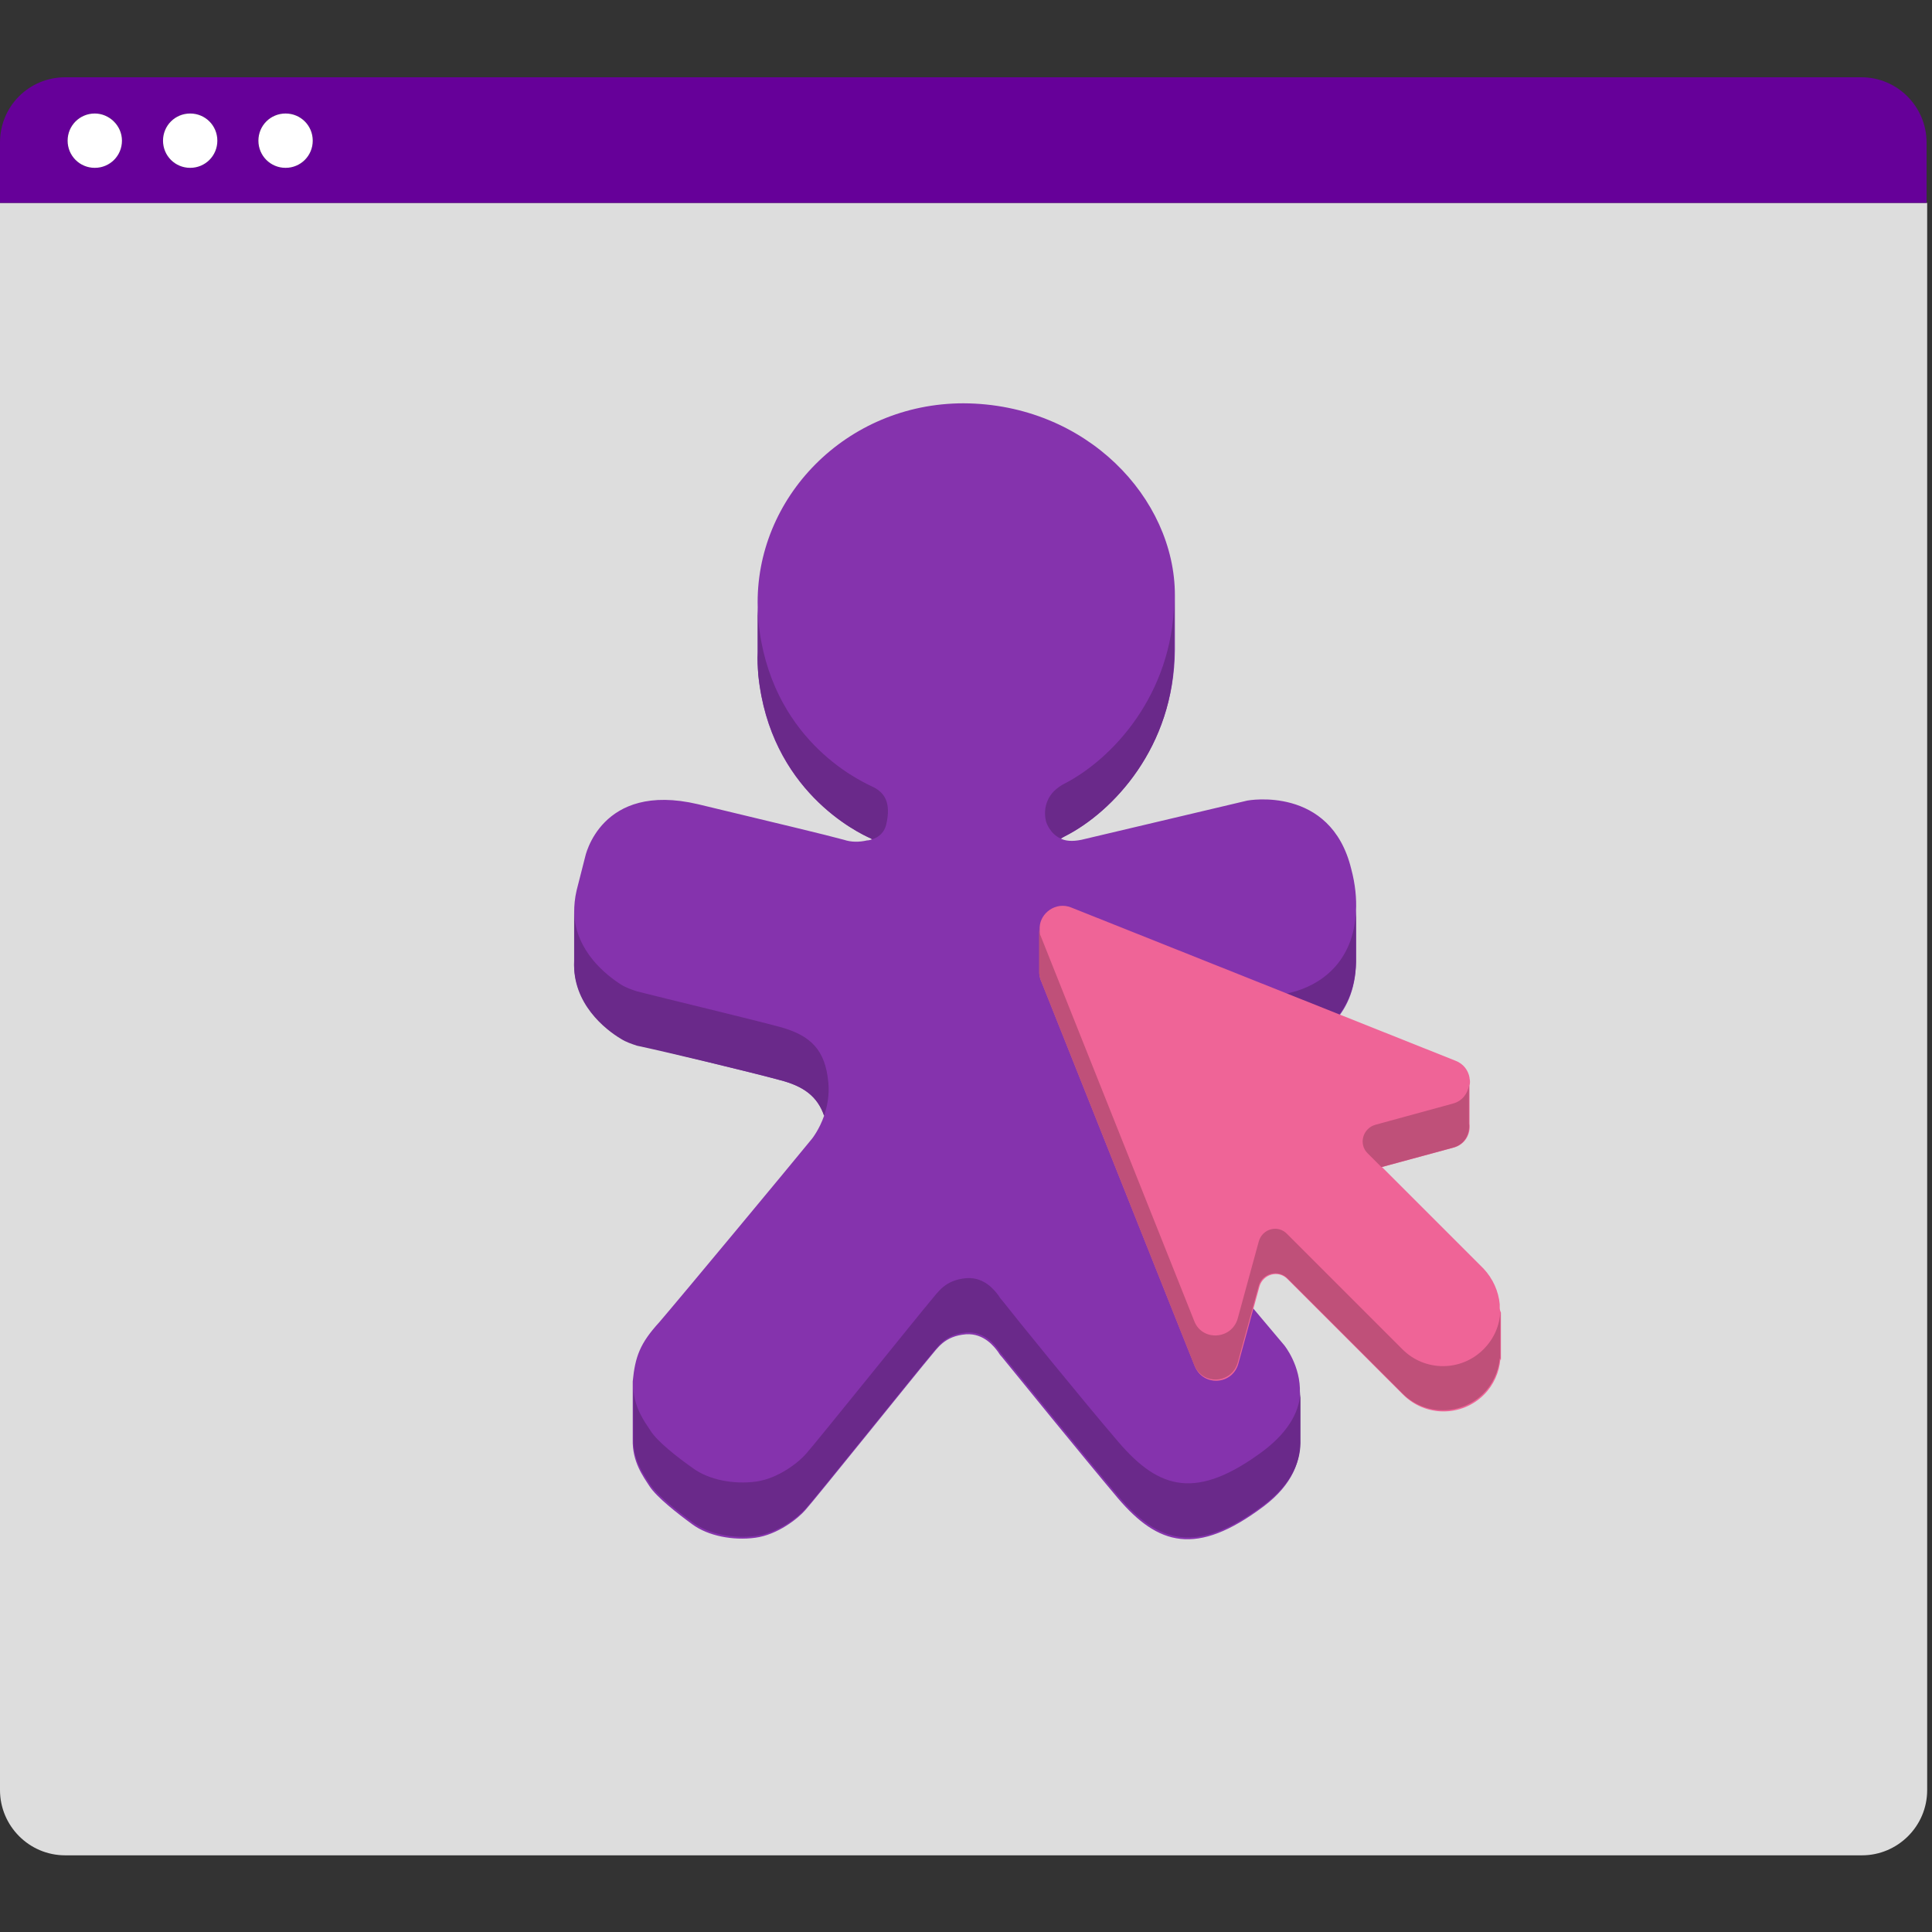 <?xml version="1.0" encoding="utf-8"?>
<!-- Generator: Adobe Illustrator 28.1.0, SVG Export Plug-In . SVG Version: 6.00 Build 0)  -->
<svg version="1.1" id="Camada_1" xmlns="http://www.w3.org/2000/svg" xmlns:xlink="http://www.w3.org/1999/xlink" x="0px" y="0px"
	 viewBox="0 0 320 320" style="enable-background:new 0 0 320 320;" xml:space="preserve">
<rect x="0" y="0" width="320" height="320" fill="#333333" stroke="none"/>
<style type="text/css">
	.st0{fill-rule:evenodd;clip-rule:evenodd;fill:#DDDDDD;}
	.st1{fill-rule:evenodd;clip-rule:evenodd;fill:#660099;}
	.st2{fill-rule:evenodd;clip-rule:evenodd;fill:#FFFFFF;}
	.st3{fill-rule:evenodd;clip-rule:evenodd;fill:#8533AD;}
	.st4{fill-rule:evenodd;clip-rule:evenodd;fill:#6A298A;}
	.st5{fill-rule:evenodd;clip-rule:evenodd;fill:#EF6497;}
	.st6{fill-rule:evenodd;clip-rule:evenodd;fill:#BF5079;}
</style>
<path class="st0" d="M319.1,33.6H0v262.9c0,5.9,4.8,10.8,10.8,10.8h297.6c5.9,0,10.8-4.8,10.8-10.8V124.2V54.3V33.6z"/>
<path class="st1" d="M47.3,27.8c-2.5,0-4.5-2-4.5-4.5c0-2.5,2-4.5,4.5-4.5c2.5,0,4.5,2,4.5,4.5C51.8,25.8,49.8,27.8,47.3,27.8z
	 M31.5,27.8c-2.5,0-4.5-2-4.5-4.5c0-2.5,2-4.5,4.5-4.5c2.5,0,4.5,2,4.5,4.5C36,25.8,34,27.8,31.5,27.8z M15.7,27.8
	c-2.5,0-4.5-2-4.5-4.5c0-2.5,2-4.5,4.5-4.5c2.5,0,4.5,2,4.5,4.5C20.2,25.8,18.1,27.8,15.7,27.8z M319.1,23.6
	c0-5.9-4.8-10.8-10.8-10.8H10.8C4.8,12.8,0,17.6,0,23.6v10h319.1V23.6z"/>
<path class="st2" d="M15.7,18.8c-2.5,0-4.5,2-4.5,4.5c0,2.5,2,4.5,4.5,4.5c2.5,0,4.5-2,4.5-4.5C20.2,20.8,18.1,18.8,15.7,18.8z
	 M31.5,18.8c-2.5,0-4.5,2-4.5,4.5c0,2.5,2,4.5,4.5,4.5c2.5,0,4.5-2,4.5-4.5C36,20.8,34,18.8,31.5,18.8z M42.8,23.3
	c0-2.5,2-4.5,4.5-4.5c2.5,0,4.5,2,4.5,4.5c0,2.5-2,4.5-4.5,4.5C44.8,27.8,42.8,25.8,42.8,23.3z"/>
<path class="st3" d="M223.8,143.9c-3.4-13.9-17.2-11.3-17.2-11.3s-22.8,5.4-27.5,6.5c-1.5,0.3-2.6,0.2-3.4-0.2
	c0.2-0.1,0.4-0.3,0.7-0.4c7.9-4,18.1-14.8,18.2-30.9c0-0.2,0-0.3,0-0.5c0-0.2,0-0.3,0-0.5c0-0.2,0-0.3,0-0.5c0-0.2,0-0.3,0-0.5
	c0-0.2,0-0.3,0-0.5c0-0.2,0-0.3,0-0.5c0-0.2,0-0.3,0-0.5c0-0.2,0-0.3,0-0.5c0-0.2,0-0.3,0-0.5c0-0.2,0-0.3,0-0.5c0-0.2,0-0.3,0-0.5
	c0-0.2,0-0.3,0-0.5c0-0.2,0-0.3,0-0.5c0-0.2,0-0.3,0-0.5c0-0.2,0-0.3,0-0.5c0-0.2,0-0.3,0-0.5c0-0.2,0-0.3,0-0.5c0-0.2,0-0.3,0-0.5
	c0-16.1-14.7-31.7-35-31.8c-19.5,0-34.6,15.7-34.1,33.8c0,0.1,0,0.3,0,0.4c0,0.3,0,0.6,0,1c0,0.3,0,0.6,0,1c0,0.3,0,0.6,0,1
	c0,0.3,0,0.6,0,1c0,0.3,0,0.6,0,1c0,0.3,0,0.6,0,1c0,0.3,0,0.6,0,1c0,1.2,0,2.5,0.1,3.8c1.9,19.1,16.4,26.1,18.7,27.1
	c0.1,0,0.1,0.1,0.2,0.1c-0.3,0.1-0.6,0.2-0.9,0.2c-1.3,0.3-2.6,0.3-3.8-0.1c-2.9-0.8-11.3-2.8-24.2-5.9c-16.2-3.8-18.7,8.8-18.7,8.8
	l-1.4,5.5c-0.3,1.3-0.4,2.5-0.4,3.6c0,0.3,0,0.6,0,1c0,0.3,0,0.7,0,1c0,0.3,0,0.7,0,1c0,0.3,0,0.7,0,1c0,0.3,0,0.7,0,1
	c0,0.3,0,0.7,0,1c0,0.3,0,0.7,0,1c0,0.3,0,0.7,0,1c-0.3,6.9,5.1,11.2,7.8,12.8c0.8,0.5,1.7,0.8,2.6,1.1c4.3,1.1,19.3,4.7,23.7,5.9
	c3.9,1,6.2,2.7,7.3,5.9c-0.8,2.3-2,3.8-2,3.8c-3.5,4.3-22.2,26.8-25.3,30.4c-3.2,3.5-4,5.7-4.4,9.8c0,0.5,0,1,0,1.5
	c0,0.4,0,0.7,0,1.1c0,0.3,0,0.7,0,1c0,0.3,0,0.7,0,1c0,0.3,0,0.7,0,1c0,0.3,0,0.7,0,1c0,0.3,0,0.7,0,1c0,0.3,0,0.7,0,1
	c0,0.3,0,0.7,0,1c-0.1,3.7,1.7,6.1,2.8,7.8c1.2,1.8,4.5,4.4,7.1,6.3c2.6,1.9,6.7,2.7,10.4,2.2c3.7-0.5,7.1-3.2,8.3-4.6
	c1.3-1.4,19.3-23.8,20.6-25.3c1.3-1.5,2.4-3.5,6-3.8c3-0.2,4.7,2.1,5.3,2.9c0.2,0.3,0.3,0.5,0.6,0.8c2.2,2.7,13.4,16.5,19.3,23.5
	c6.6,7.7,12.9,9.7,24.1,1.3c4.9-3.7,6.1-7.6,6-10.8c0-0.3,0-0.7,0-1c0-0.3,0-0.7,0-1c0-0.3,0-0.7,0-1c0-0.3,0-0.7,0-1
	c0-0.3,0-0.7,0-1c0-0.3,0-0.7,0-1c0-0.3,0-0.7,0-1c0-0.3,0-0.6,0-0.9c0.2-4.6-2.6-8-2.6-8s-22.5-26.6-26.1-31.8
	c-1.6-2.2-2.4-4.1-2.9-5.7c0.7-1.9,2-3.4,3.2-4.4c1-0.8,2.2-1.4,3.5-1.8c4.5-1.2,18.7-4.6,23.4-5.8c4.8-1.1,11-5.1,10.8-14.7
	c0-0.3,0-0.6,0-1c0-0.3,0-0.6,0-1c0-0.3,0-0.6,0-1c0-0.3,0-0.6,0-1c0-0.3,0-0.6,0-1c0-0.3,0-0.6,0-1c0-0.3,0-0.6,0-1
	c0-0.2,0-0.4,0-0.7C224.7,148.9,224.5,146.5,223.8,143.9z"/>
<path class="st4" d="M176.4,138.5c-0.2,0.1-0.5,0.3-0.7,0.4c-1.8-0.8-2.4-2.7-2.4-2.7s-1.4-4.1,3-6.4c7.8-4,17.9-14.6,18.2-30.4
	c0,0.1,0,0.1,0,0.2c0,0.1,0,0.2,0,0.3c0,0.1,0,0.2,0,0.3c0,0.1,0,0.1,0,0.2c0,0.1,0,0.1,0,0.2c0,0.1,0,0.2,0,0.3c0,0.1,0,0.2,0,0.3
	c0,0.1,0,0.1,0,0.2c0,0.1,0,0.1,0,0.2c0,0.1,0,0.2,0,0.3c0,0.1,0,0.2,0,0.3c0,0.1,0,0.1,0,0.2c0,0.1,0,0.1,0,0.2c0,0.1,0,0.2,0,0.3
	c0,0.1,0,0.2,0,0.3c0,0.1,0,0.1,0,0.2c0,0.1,0,0.1,0,0.2c0,0.1,0,0.2,0,0.3c0,0.1,0,0.2,0,0.3c0,0.1,0,0.1,0,0.2c0,0.1,0,0.1,0,0.2
	c0,0.1,0,0.2,0,0.3c0,0.1,0,0.2,0,0.3c0,0.1,0,0.1,0,0.2c0,0.1,0,0.1,0,0.2c0,0.1,0,0.2,0,0.3c0,0.1,0,0.2,0,0.3c0,0.1,0,0.1,0,0.2
	c0,0.1,0,0.1,0,0.2c0,0.1,0,0.2,0,0.3c0,0.1,0,0.2,0,0.3c0,0.1,0,0.1,0,0.2c0,0.1,0,0.1,0,0.2c0,0.1,0,0.2,0,0.3
	C194.5,123.7,184.3,134.5,176.4,138.5z M144.3,130.2c2.3,1,3.3,2.8,2.5,6.3c-0.3,1.4-1.3,2.2-2.3,2.5c0,0-0.1,0-0.1,0
	c0,0-0.1,0-0.1-0.1c-2.3-1-16.7-8-18.7-27.1c-0.1-1.3-0.2-2.5-0.1-3.8c0-0.1,0-0.1,0-0.2c0-0.3,0-0.5,0-0.8c0-0.1,0-0.1,0-0.2
	c0-0.3,0-0.5,0-0.8c0-0.1,0-0.1,0-0.2c0-0.3,0-0.5,0-0.8c0-0.1,0-0.1,0-0.2c0-0.3,0-0.5,0-0.8c0-0.1,0-0.1,0-0.2c0-0.3,0-0.5,0-0.8
	c0-0.1,0-0.1,0-0.2c0-0.3,0-0.5,0-0.8c0-0.1,0-0.1,0-0.2c0-0.3,0-0.5,0-0.8c0-0.1,0-0.1,0-0.2c0-0.1,0-0.1,0-0.2
	c0,0.7,0.1,1.5,0.1,2.2C127.5,122.2,142,129.1,144.3,130.2z"/>
<path class="st4" d="M129.2,178.9c3.9,1,6.2,2.7,7.3,5.9c0.5-1.5,0.9-3.4,0.7-5.5c-0.5-5.4-2.9-7.8-8-9.2
	c-4.4-1.2-19.4-4.8-23.7-5.9c-0.9-0.3-1.8-0.6-2.6-1.1c-2.5-1.6-7.5-5.5-7.8-11.8c0,0.3,0,0.6,0,1c0,0.3,0,0.7,0,1c0,0.3,0,0.7,0,1
	c0,0.3,0,0.7,0,1c0,0.3,0,0.7,0,1c0,0.3,0,0.7,0,1c0,0.3,0,0.7,0,1c0,0.3,0,0.7,0,1c-0.3,6.9,5.1,11.2,7.8,12.8
	c0.8,0.5,1.7,0.8,2.6,1.1C109.8,174.1,124.9,177.7,129.2,178.9z"/>
<path class="st4" d="M215.4,237.3c0-0.3,0-0.7,0-1c0-0.3,0-0.7,0-1c0-0.3,0-0.7,0-1c0-0.3,0-0.7,0-1c0-0.3,0-0.7,0-1
	c0-0.3,0-0.7,0-1c0-0.3,0-0.6,0-0.9c-0.1,3-1.6,6.4-6,9.8c-11.2,8.4-17.4,6.5-24.1-1.3c-6-7-17.2-20.8-19.3-23.5
	c-0.3-0.3-0.4-0.5-0.6-0.8c-0.6-0.8-2.3-3.1-5.3-2.9c-3.6,0.3-4.7,2.3-6,3.8c-1.3,1.5-19.3,23.9-20.6,25.3c-1.2,1.4-4.6,4.1-8.3,4.6
	c-3.7,0.5-7.8-0.3-10.4-2.2c-2.7-1.9-6-4.5-7.1-6.3c-1-1.5-2.6-3.7-2.8-6.9c0,0.4,0,0.7,0,1.1c0,0.3,0,0.7,0,1c0,0.3,0,0.7,0,1
	c0,0.3,0,0.7,0,1c0,0.3,0,0.7,0,1c0,0.3,0,0.7,0,1c0,0.3,0,0.7,0,1c0,0.3,0,0.7,0,1c-0.1,3.7,1.7,6.1,2.8,7.8
	c1.2,1.8,4.5,4.4,7.1,6.3c2.6,1.9,6.7,2.7,10.4,2.2c3.7-0.5,7.1-3.2,8.3-4.6c1.3-1.4,19.3-23.8,20.6-25.3c1.3-1.5,2.4-3.5,6-3.8
	c3-0.2,4.7,2.1,5.3,2.9c0.2,0.3,0.3,0.5,0.6,0.8c2.2,2.7,13.4,16.5,19.3,23.5c6.6,7.7,12.9,9.7,24.1,1.3c4.9-3.7,6.1-7.6,6-10.8
	C215.4,238,215.4,237.6,215.4,237.3z"/>
<path class="st4" d="M213.8,164.4c-4.7,1.2-18.8,4.6-23.4,5.8c-1.3,0.3-2.5,0.9-3.5,1.8c-1.7,1.4-3.7,3.9-3.7,7.2
	c-0.1,2-0.1,3.8,0.5,5.9c0.7-1.9,2-3.4,3.2-4.4c1-0.8,2.2-1.4,3.5-1.8c4.5-1.2,18.7-4.6,23.4-5.8c4.8-1.1,11-5.1,10.8-14.7
	c0-0.3,0-0.6,0-1c0-0.3,0-0.6,0-1c0-0.3,0-0.6,0-1c0-0.3,0-0.6,0-1c0-0.3,0-0.6,0-1c0-0.3,0-0.6,0-1c0-0.3,0-0.6,0-1
	c0-0.2,0-0.4,0-0.7C224.3,159.6,218.4,163.3,213.8,164.4z"/>
<path class="st5" d="M248.4,216.5V216h0c-0.2-2.1-1.1-4.2-2.7-5.9l-16.8-16.8l11.8-3.2c2-0.5,2.9-2.3,2.7-4v-6.3
	c0.1-0.4,0.1-0.8,0-1.2v-0.1l0,0c-0.2-1.2-1-2.3-2.3-2.8l-63.7-25.4c-2.5-1-5.1,0.9-5.2,3.3l0,0v7.8h0c0,0.4,0.1,0.8,0.3,1.2
	l25.4,63.7c1.4,3.4,6.2,3.1,7.2-0.4l3.5-12.8c0.6-2.1,3.2-2.8,4.7-1.2l19.1,19.1c3.7,3.7,9.7,3.7,13.4,0c1.6-1.6,2.5-3.7,2.7-5.8
	h0.1v-7.8C248.4,217,248.4,216.7,248.4,216.5z"/>
<path class="st6" d="M245.7,223.5L245.7,223.5c1.8-1.8,2.7-4,2.8-6.3v7.8h-0.1c-0.2,2.1-1.1,4.2-2.7,5.8c-3.7,3.7-9.7,3.7-13.4,0
	l-19.1-19.1c-1.5-1.5-4.1-0.8-4.7,1.2l-3.5,12.8c-1,3.5-5.8,3.8-7.2,0.4l-25.4-63.7c-0.2-0.4-0.2-0.8-0.3-1.2h0v-7.8l0,0
	c0,0.5,0,1.1,0.3,1.7l25.4,63.7c1.3,3.4,6.2,3.1,7.2-0.4l3.5-12.8c0.6-2.1,3.2-2.8,4.7-1.2l19.1,19.1
	C236,227.2,242,227.2,245.7,223.5z M227.8,186.3l12.8-3.5c1.6-0.4,2.5-1.7,2.7-3v6.3c0.2,1.7-0.7,3.5-2.7,4l-11.8,3.2l-2.3-2.3
	C225,189.5,225.7,186.9,227.8,186.3z"/>
</svg>
